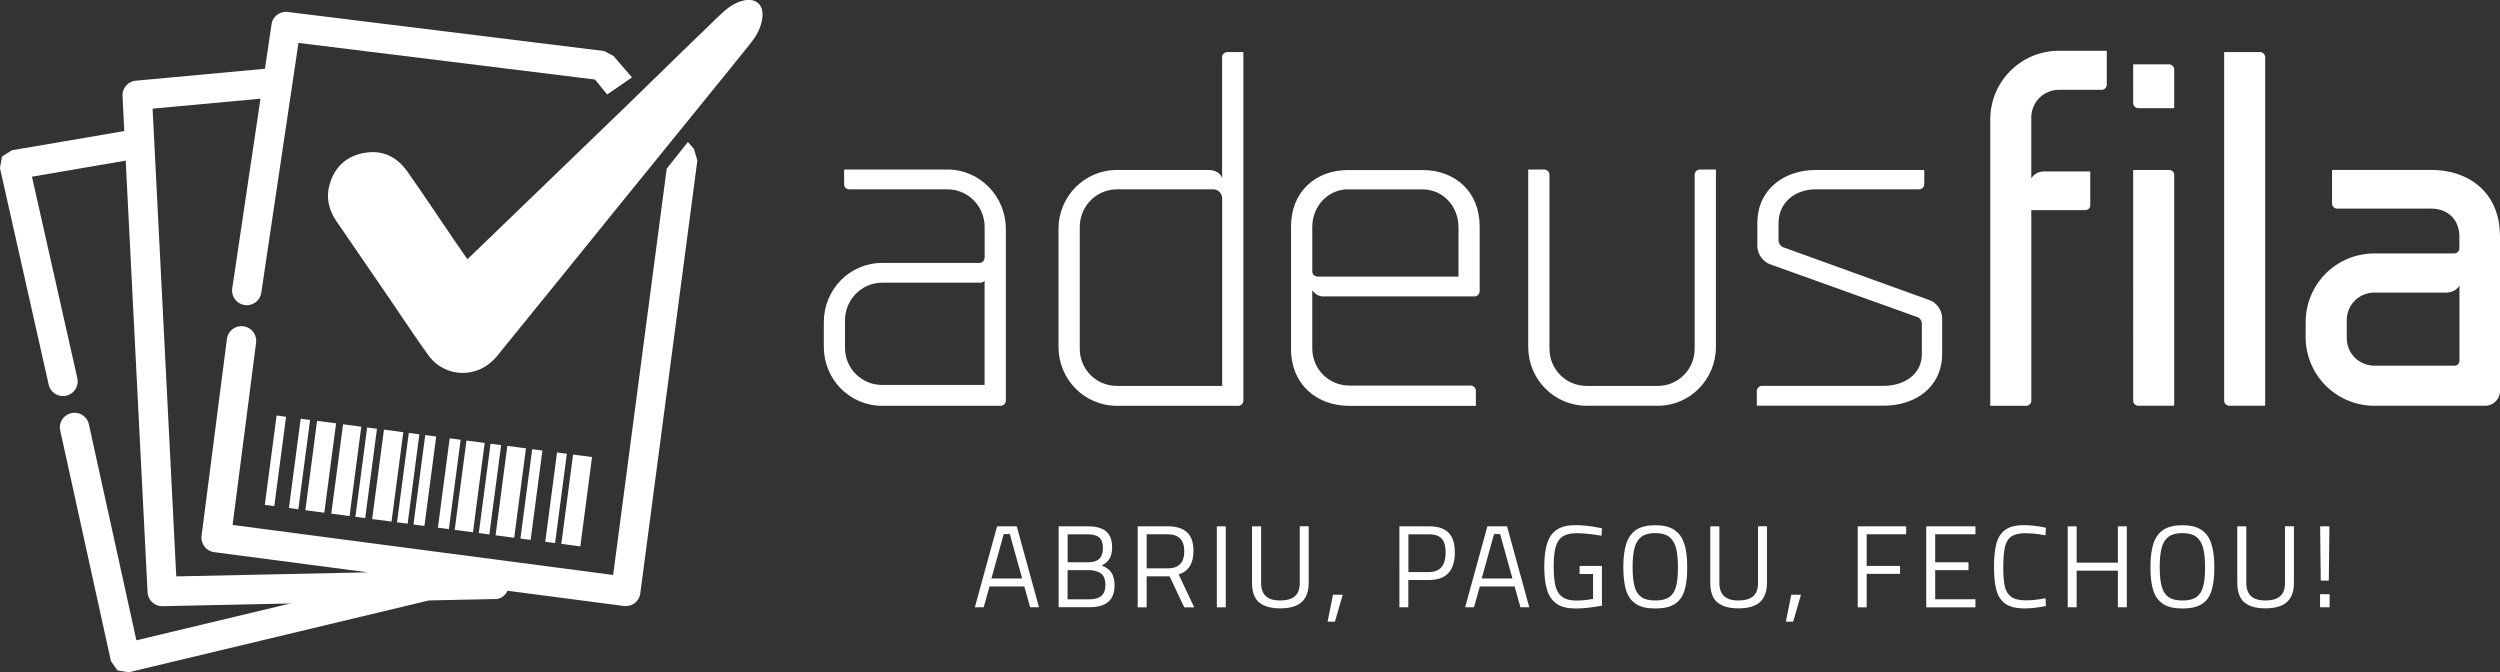 <svg xmlns="http://www.w3.org/2000/svg" xml:space="preserve" width="88.934" height="23.917" style="shape-rendering:geometricPrecision;text-rendering:geometricPrecision;image-rendering:optimizeQuality;fill-rule:evenodd;clip-rule:evenodd" viewBox="0 0 369.32 99.32"><rect x="0" y="0" width="369.32" height="99.32" fill="#333333" stroke="none"/><defs><style>.fil0,.fil1,.fil2{fill:#fff;fill-rule:nonzero}</style></defs><g id="Camada_x0020_1"><g id="_1583911285712"><path d="m101.62 20.98-3.13 3.94-7.91 60.02-56.22-7.39 3.47-26.91a2.173 2.173 0 0 0-4.31-.56l-3.74 29.06c-.15 1.19.68 2.27 1.87 2.43l22.68 2.98-28.29.6-3.5-69.1 15.94-1.47-4.17 28.01a2.17 2.17 0 0 0 1.83 2.47 2.16 2.16 0 0 0 2.46-1.82l5.49-36.9 43.81 5.41 1.8 2.21 3.66-2.53-2.73-3.16-1.37-.73-46.74-5.77c-1.17-.14-2.24.66-2.41 1.83l-.97 6.56-19.07 1.76c-1.16.11-2.02 1.1-1.97 2.27l.26 5.17L1.74 22.2l-1.44.93-.31 1.68 7.2 32c.26 1.17 1.42 1.9 2.59 1.64s1.9-1.42 1.64-2.59L4.72 26.1l13.85-2.37 3.23 63.76a2.175 2.175 0 0 0 2.21 2.06l18.88-.4-22.74 5.44-7.02-31.91a2.162 2.162 0 0 0-2.58-1.65 2.162 2.162 0 0 0-1.65 2.58l7.49 34.06.97 1.37 1.66.27L63.37 88.7l9.88-.21c.81-.02 1.38-.55 1.73-1.22l17.18 2.25c1.19.15 2.28-.68 2.43-1.87l8.43-63.95-.51-1.7-.89-1.03z" class="fil0"/><path d="m39.12 74.59 1.4.18 1.74-13.2-1.4-.19zM42.68 75.05l1.39.19 1.74-13.2-1.39-.19zM45.11 75.37l2.8.37 1.74-13.2-2.81-.37zM48.94 75.88l2.7.35 1.73-13.2-2.69-.35zM52.5 76.35l1.45.19 1.74-13.2-1.45-.19zM54.98 76.68l2.86.37 1.74-13.2-2.86-.38zM58.65 77.16l1.57.2 1.73-13.2-1.56-.2zM61.08 77.48l1.62.21 1.74-13.2-1.62-.22zM64.69 77.95l1.62.22 1.74-13.21-1.62-.21zM67.17 78.28l2.7.35 1.73-13.2-2.69-.35zM70.73 78.75l1.56.2 1.74-13.2-1.56-.2zM73.21 79.08l2.75.36 1.74-13.21-2.75-.36zM76.88 79.56l1.51.2 1.74-13.21-1.51-.19zM80.55 80.04l1.45.19 1.74-13.2-1.45-.19zM87.46 67.52l-2.8-.37-1.74 13.2 2.81.37z" class="fil0"/><path d="M89.49 32.79c-5.36 6.62-10.72 13.25-16.1 19.85-2.72 3.34-7.64 3.27-10.14-.2-1.92-2.65-3.71-5.4-5.56-8.1-2.67-3.9-5.35-7.79-8.01-11.69-1.18-1.73-1.56-3.63-.92-5.63.8-2.5 2.55-4.02 5.15-4.45 2.67-.44 4.76.63 6.27 2.77 2.26 3.21 4.43 6.48 6.64 9.73.71 1.05 1.44 2.09 2.23 3.23 7.74-7.47 15.4-14.85 23.15-22.33l10.01-9.75c1.33-1.25 2.62-2.54 3.94-3.81 1.11-1.06 2.27-2.06 3.84-2.36 1.71-.33 2.78.65 2.65 2.38-.12 1.56-.88 2.85-1.82 4.04-1.16 1.47-2.37 2.91-3.53 4.38l-17.8 21.93z" class="fil1"/></g><path d="M145.45 56.88v-15.4c-.14.14-.35.28-.56.28h-14.56c-3.06 0-5.5 2.51-5.5 5.57v4.04c0 3.06 2.44 5.5 5.5 5.5h15.12zm3.14-23.06v25.36c0 .42-.35.77-.77.77h-17.48c-4.81 0-8.64-3.9-8.64-8.71v-3.62c0-4.88 3.83-8.78 8.64-8.78h14.35c.42 0 .7-.28.77-.77v-4.53c0-3.07-2.44-5.57-5.5-5.57H125.4c-.35 0-.7-.35-.7-.77v-2.16h15.25c4.81 0 8.64 3.97 8.64 8.78zM180.55 57.02v-27.8c-.07-.7-.56-1.18-1.19-1.25h-14.35c-3.07 0-5.5 2.51-5.5 5.57v17.97c0 3.07 2.44 5.5 5.5 5.5h15.53zm3.13-49.32v51.48c0 .42-.35.77-.77.77h-17.9c-4.81 0-8.64-3.9-8.64-8.71V33.82c0-4.81 3.83-8.71 8.64-8.71h13.58c.98 0 1.88.56 1.95 1.32V8.46c0-.42.35-.77.77-.77h2.37zM199.15 27.97c-3 0-5.29 2.51-5.29 5.57v6.55c0 .42.28.7.77.77h20.83v-7.31c0-3.07-2.3-5.57-5.29-5.57h-11.01zm-8.43 23.55V33.48c0-5.22 3.69-8.36 8.43-8.36h11.01c4.74 0 8.43 3.13 8.43 8.36v9.48c0 .49-.35.83-.77.83h-22.36c-.63 0-1.18-.35-1.53-.83h-.07v8.5c0 3.07 2.44 5.5 5.5 5.5h17.9c.42 0 .77.35.77.77v2.23h-18.67c-4.81 0-8.64-3.14-8.64-8.43zM225.76 25.04h2.37c.42 0 .77.35.77.77v25.7c0 3.06 2.44 5.5 5.5 5.5h10.52c2.99 0 5.43-2.44 5.43-5.5v-25.7c0-.42.35-.77.77-.77h2.37v26.19c0 4.81-3.83 8.71-8.57 8.71H234.4c-4.81 0-8.64-3.9-8.64-8.71V25.04zM283.23 46.84l-21.74-7.8c-1.04-.35-1.88-1.53-1.88-2.65v-3.48c0-4.81 3.83-7.8 8.64-7.8h16.02v2.09c0 .42-.35.77-.77.77h-15.26c-3.07 0-5.5 1.95-5.5 5.01v2.58c0 .42.35.84.7.97l21.59 7.8c1.05.35 1.88 1.53 1.88 2.65v5.29c0 4.88-3.9 7.66-8.64 7.66h-18.74v-2.16c0-.42.35-.77.77-.77h17.97c2.99 0 5.64-1.67 5.64-4.67V47.8c0-.42-.35-.91-.7-.97z" class="fil2"/><path d="M311.23 7.49v5.01c0 .42-.35.77-.77.77h-6.27c-2.3 0-4.11 1.81-4.11 4.11v8.99c.35-.63 1.05-1.04 1.88-1.04h6.83v5.01c0 .42-.35.7-.77.7h-7.94v28.14c0 .42-.35.77-.77.77h-5.29V17.67c0-5.64 4.53-10.17 10.17-10.17h7.04zM321.19 25.81v34.13h-5.29c-.42 0-.77-.35-.77-.77V25.11h5.29c.42 0 .77.28.77.7zm0-15.54v5.71h-5.29c-.42 0-.77-.35-.77-.77V9.5h5.29c.42 0 .77.35.77.77zM334.63 8.46v51.48h-5.29c-.42 0-.77-.35-.77-.77V7.69h5.29c.42 0 .77.35.77.77zM350.79 54.02h11.84c.42 0 .7-.35.7-.77V42.17c-.35.63-1.05.98-1.81 1.05h-10.73c-2.3 0-4.11 1.81-4.11 4.11v2.58c0 2.3 1.81 4.11 4.11 4.11zm18.53-19.16v22.85a2.2 2.2 0 0 1-2.23 2.23H350.78a10.14 10.14 0 0 1-10.17-10.17v-2.16c0-5.64 4.53-10.17 10.17-10.17h11.77c.42 0 .77-.35.77-.77v-1.74c0-2.23-1.46-4.11-4.18-4.11h-13.86c-.42 0-.77-.35-.77-.77V25.1h14.63c5.64 0 10.17 3.41 10.17 9.75z" class="fil1"/><path d="M146.47 85.45H151l-1.82-6.55h-.9l-1.82 6.55zm4.83 1.19h-5.12l-.86 3.07h-1.31l3.29-11.96h2.9l3.29 11.96h-1.31l-.86-3.07zM160.9 88.54c.78 0 1.38-.17 1.78-.49.41-.34.62-.88.62-1.63 0-.81-.22-1.38-.67-1.71-.45-.32-1.05-.49-1.82-.49h-3.1v4.32h3.19zm-.1-5.48c.72 0 1.26-.18 1.61-.53.35-.35.52-.88.52-1.58 0-.71-.18-1.22-.54-1.55-.36-.31-.92-.47-1.71-.47h-2.96v4.13h3.09zm-4.41-5.31h4.33c1.21 0 2.11.26 2.69.75.58.51.88 1.29.88 2.35 0 .71-.13 1.27-.38 1.68-.26.43-.64.76-1.16 1.01.64.24 1.12.58 1.43 1.04.31.46.47 1.08.47 1.86 0 1.13-.31 1.95-.94 2.48-.63.53-1.55.78-2.76.78h-4.56V77.74zM172.52 83.96c1.62 0 2.43-.84 2.43-2.53 0-1.66-.82-2.5-2.46-2.5h-3.1v5.03h3.12zm-4.44-6.21h4.42c1.28 0 2.23.3 2.87.9.63.59.94 1.5.94 2.74 0 1.85-.73 3.01-2.19 3.47l2.3 4.86h-1.47l-2.17-4.58h-3.39v4.58h-1.32V77.76zM179.76 77.75h1.32v11.97h-1.32zM185.99 88.99c-.68-.61-1.03-1.57-1.03-2.9v-8.34h1.34v8.37c0 1.73.93 2.59 2.79 2.59.98 0 1.72-.21 2.2-.63.48-.42.72-1.07.72-1.97v-8.37h1.32v8.34c0 1.31-.36 2.27-1.05 2.88-.7.61-1.74.91-3.15.91-1.4 0-2.45-.3-3.13-.9zM196.92 87.86h1.44l-1.16 3.98h-1.08zM211.09 84.51c1.65 0 2.47-.97 2.47-2.9 0-.93-.19-1.62-.58-2.04-.39-.43-1.02-.64-1.89-.64h-3.03v5.58h3.03zm-4.36-6.76h4.38c1.3 0 2.26.31 2.88.94.62.63.93 1.6.93 2.92 0 2.72-1.28 4.07-3.82 4.07h-3.05v4.03h-1.32V77.75zM218.9 85.45h4.53l-1.82-6.55h-.9l-1.82 6.55zm4.83 1.19h-5.12l-.86 3.07h-1.31l3.29-11.96h2.9l3.29 11.96h-1.31l-.86-3.07zM230.02 89.23c-.67-.44-1.16-1.1-1.45-2-.29-.9-.44-2.05-.44-3.5 0-1.43.15-2.59.44-3.49.29-.9.77-1.57 1.45-2.01.66-.44 1.57-.65 2.71-.65 1.04 0 2.15.11 3.34.35l.58.1-.06 1.11c-1.43-.25-2.66-.37-3.71-.37-.88 0-1.56.17-2.04.49-.49.32-.83.85-1.03 1.56-.19.71-.29 1.67-.29 2.91 0 1.24.1 2.21.29 2.92.2.71.54 1.22 1.02 1.56.48.34 1.17.51 2.04.51.76 0 1.59-.08 2.47-.25v-3.68h-1.99V83.6h3.3v5.87c-1.45.28-2.75.42-3.89.42-1.14 0-2.07-.21-2.74-.65zM246.58 88.23c.47-.33.81-.84 1.01-1.54.19-.7.29-1.65.29-2.87 0-1.22-.1-2.2-.3-2.92-.2-.73-.55-1.27-1.03-1.62-.48-.36-1.16-.53-2.02-.53-.86 0-1.54.17-2.02.52s-.83.88-1.03 1.61c-.2.73-.3 1.7-.3 2.91 0 1.21.1 2.17.3 2.87.19.71.54 1.23 1.02 1.56.49.33 1.18.49 2.05.49.88 0 1.55-.17 2.03-.48zm-4.85 1.01c-.7-.43-1.19-1.08-1.48-1.95-.29-.89-.44-2.05-.44-3.5 0-1.45.15-2.61.45-3.52.3-.9.8-1.57 1.48-2.02.7-.44 1.62-.66 2.78-.66 1.17 0 2.1.22 2.78.66.7.45 1.19 1.12 1.49 2.02.32.91.46 2.1.46 3.56s-.14 2.63-.44 3.5c-.29.89-.78 1.53-1.47 1.94-.68.42-1.63.62-2.81.62-1.19 0-2.13-.21-2.82-.64zM253.69 88.99c-.69-.61-1.03-1.57-1.03-2.9v-8.34H254v8.37c0 1.73.93 2.59 2.79 2.59.98 0 1.72-.21 2.2-.63.48-.42.72-1.07.72-1.97v-8.37h1.32v8.34c0 1.31-.36 2.27-1.05 2.88-.7.61-1.74.91-3.15.91-1.4 0-2.45-.3-3.13-.9zM264.62 87.86h1.43l-1.15 3.98h-1.08zM275.76 78.93v4.67h4.93v1.18h-4.93v4.94h-1.32V77.75h7.15v1.18zM285.88 78.93v4.13h4.92v1.16h-4.92v4.31h5.95v1.19h-7.27V77.75h7.27v1.18zM296.28 89.21c-.65-.46-1.1-1.12-1.35-2-.24-.88-.36-2.03-.36-3.48 0-1.43.12-2.58.36-3.47.25-.88.69-1.55 1.32-2 .64-.46 1.56-.68 2.76-.68.93 0 2.01.12 3.23.38l-.06 1.12c-1.17-.21-2.17-.31-3.01-.31-.9 0-1.58.17-2.04.48-.46.32-.77.84-.94 1.56-.17.72-.25 1.75-.25 3.11 0 1.18.08 2.1.24 2.76.16.66.47 1.16.95 1.5.48.34 1.22.51 2.2.51.8 0 1.74-.1 2.85-.32l.06 1.15c-1.19.25-2.25.36-3.15.36-1.22 0-2.15-.22-2.82-.67zM314.19 77.75v11.96h-1.32V84.3h-6.09v5.41h-1.32V77.75h1.32v5.37h6.09v-5.37zM324.45 88.23c.47-.33.81-.84 1.01-1.54.19-.7.29-1.65.29-2.87 0-1.22-.1-2.2-.3-2.92-.2-.73-.55-1.27-1.03-1.62-.48-.36-1.16-.53-2.02-.53-.86 0-1.54.17-2.02.52s-.83.88-1.03 1.61c-.2.73-.3 1.7-.3 2.91 0 1.21.1 2.17.3 2.87.19.71.54 1.23 1.02 1.56.49.33 1.18.49 2.05.49.88 0 1.55-.17 2.03-.48zm-4.85 1.01c-.7-.43-1.19-1.08-1.48-1.95-.29-.89-.44-2.05-.44-3.5 0-1.45.15-2.61.45-3.52.3-.9.8-1.57 1.48-2.02.7-.44 1.62-.66 2.78-.66 1.17 0 2.1.22 2.78.66.7.45 1.19 1.12 1.49 2.02.31.91.46 2.1.46 3.56s-.15 2.63-.44 3.5c-.29.89-.78 1.53-1.47 1.94-.69.42-1.63.62-2.81.62-1.19 0-2.13-.21-2.82-.64zM331.54 88.99c-.68-.61-1.03-1.57-1.03-2.9v-8.34h1.33v8.37c0 1.73.93 2.59 2.8 2.59.98 0 1.72-.21 2.2-.63.48-.42.72-1.07.72-1.97v-8.37h1.32v8.34c0 1.31-.36 2.27-1.06 2.88-.7.61-1.74.91-3.15.91-1.4 0-2.45-.3-3.13-.9zM342.75 77.75h1.37l-.09 8.02h-1.19l-.09-8.02zm-.01 10.03h1.41v1.93h-1.41v-1.93z" class="fil0"/></g></svg>